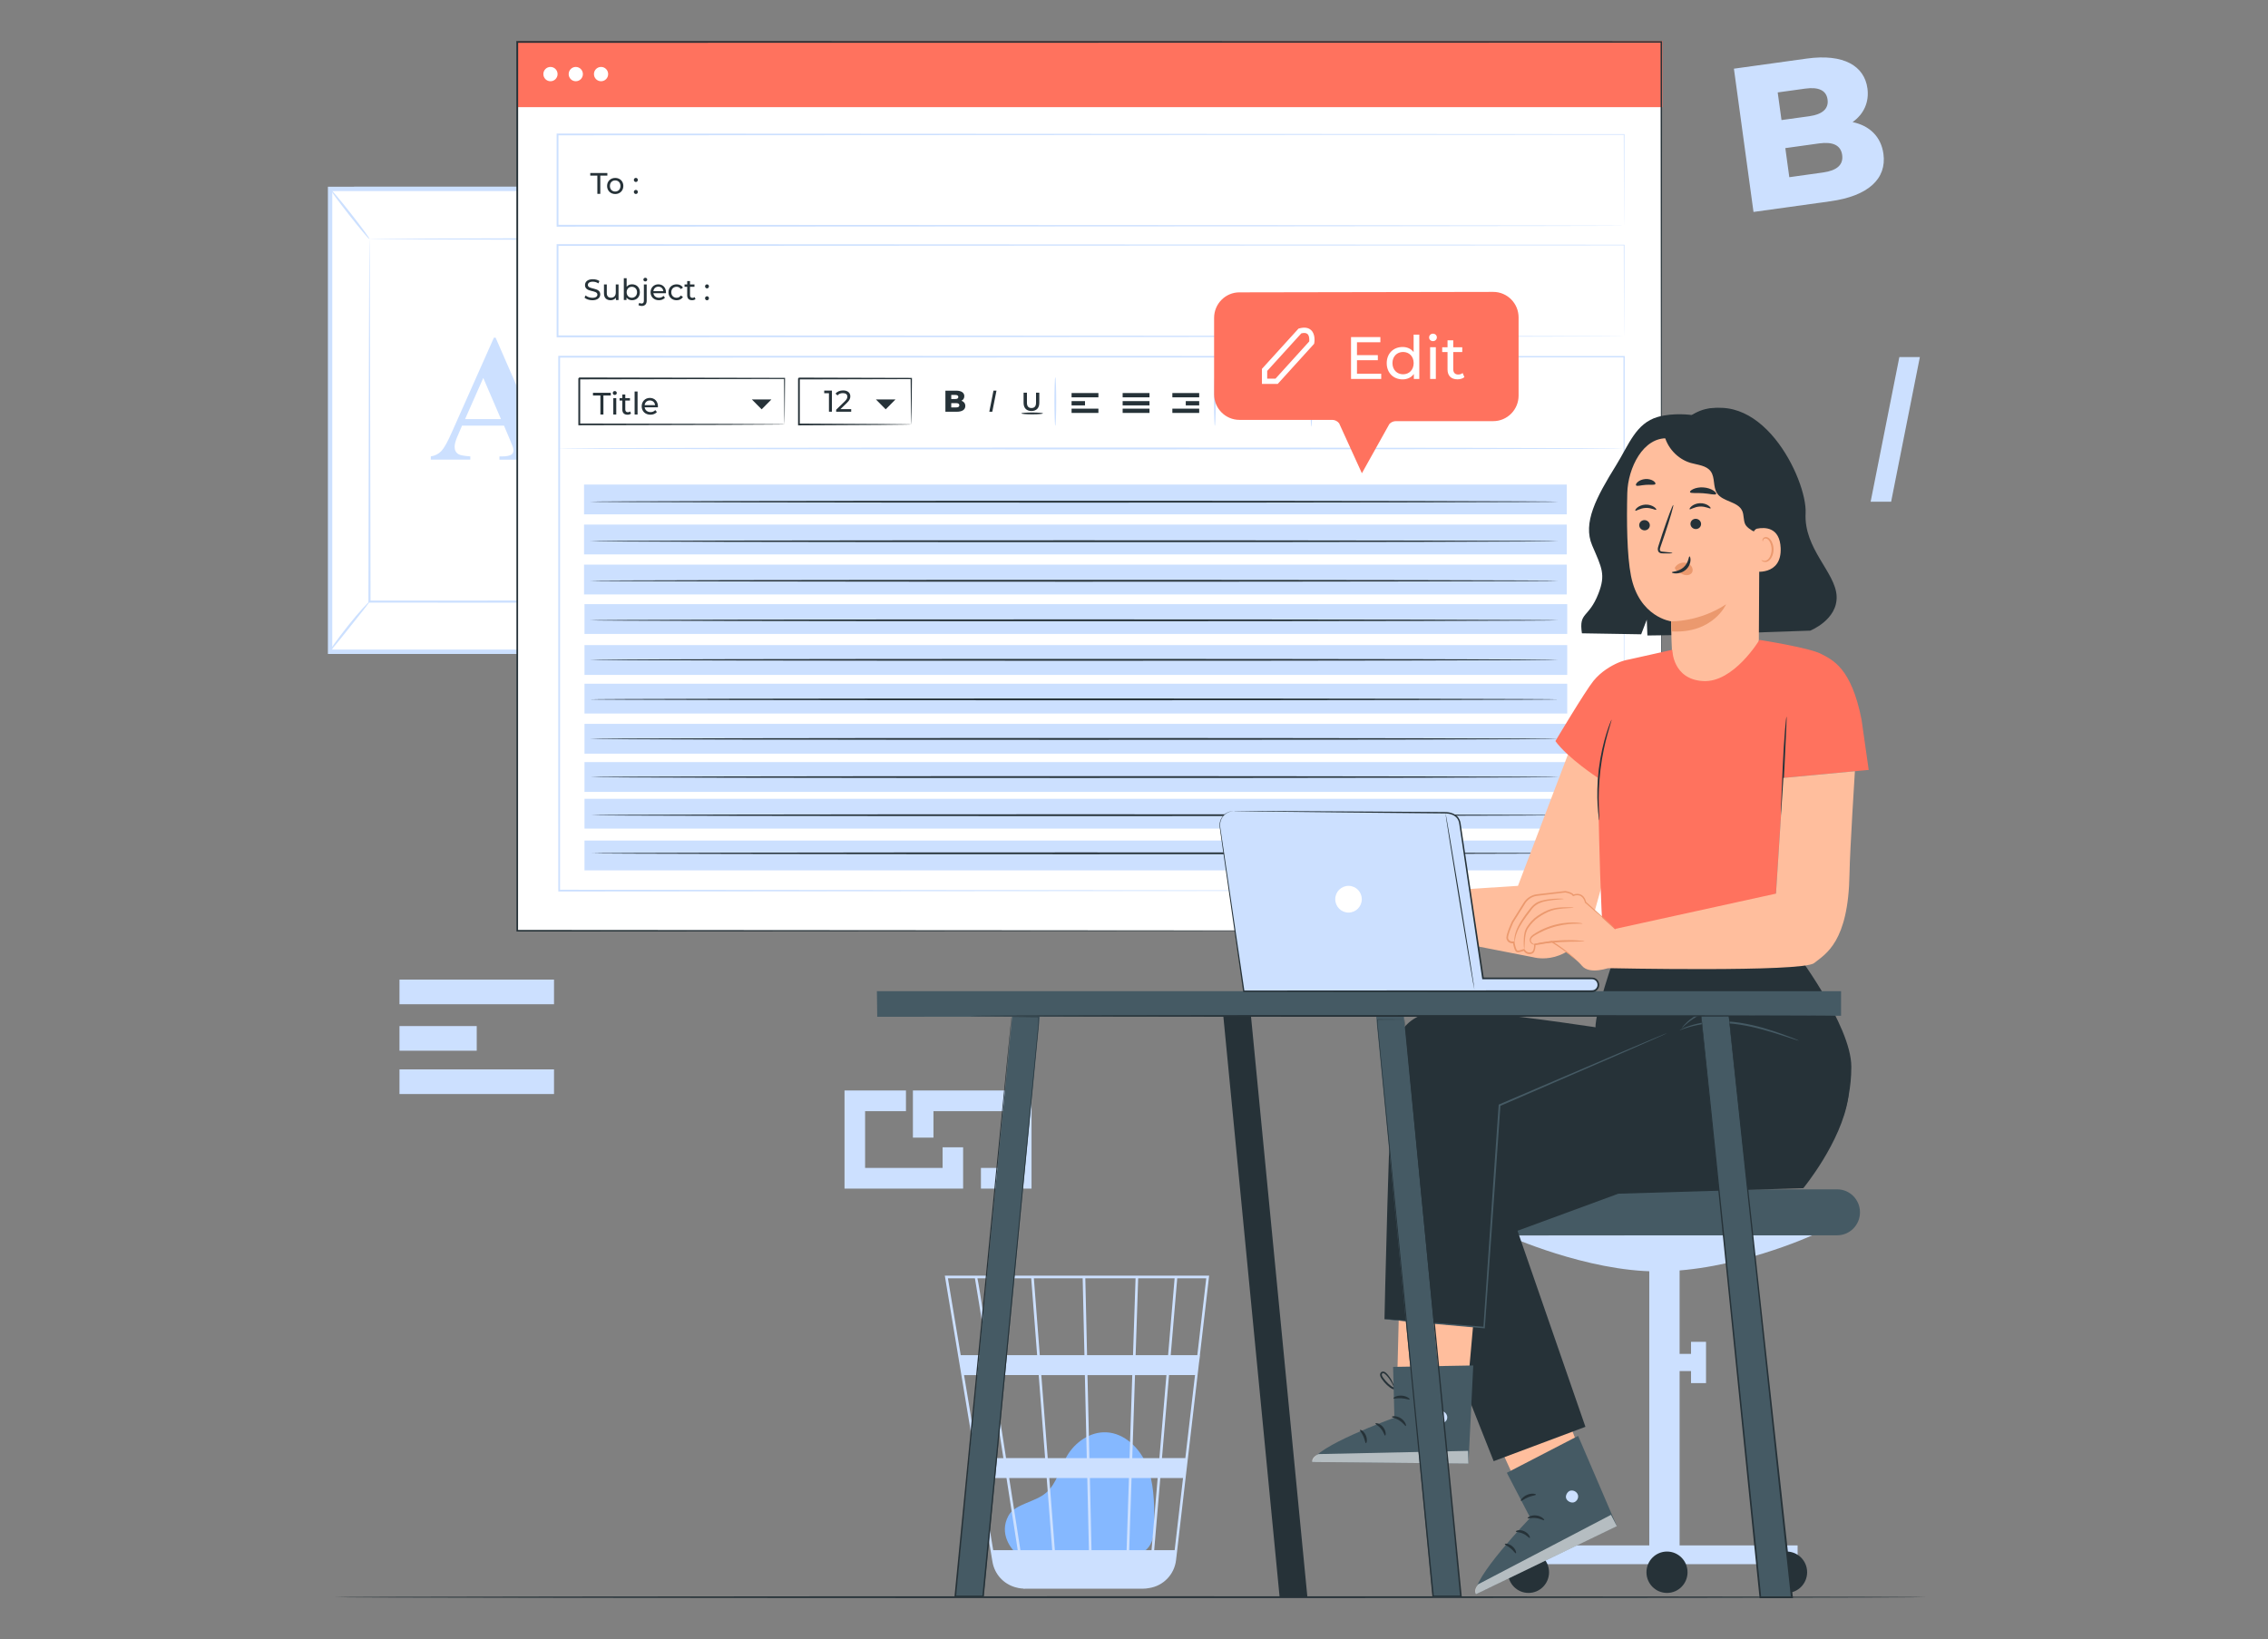 <svg width="166" height="120" viewBox="0 0 166 120" fill="none" xmlns="http://www.w3.org/2000/svg">
<rect x="0" y="0" width="166" height="120" fill="#808080" stroke="none"/>
<g clip-path="url(#clip0_3743_26708)">
<path d="M137.853 11.264C138.1 13.077 136.76 14.348 133.964 14.735L128.343 15.516L126.909 5.028L132.232 4.289C134.968 3.909 136.459 4.846 136.681 6.466C136.818 7.47 136.423 8.35 135.595 8.938C136.826 9.195 137.68 9.993 137.853 11.267V11.264ZM130.114 6.766L130.392 8.789L132.415 8.51C133.396 8.373 133.855 7.958 133.763 7.285C133.674 6.625 133.121 6.35 132.137 6.486L130.114 6.766ZM134.833 11.349C134.734 10.63 134.153 10.361 133.141 10.499L130.672 10.843L130.963 12.972L133.432 12.627C134.444 12.486 134.93 12.068 134.833 11.349Z" fill="#CCE0FF"/>
<path d="M40.55 71.712H29.239V73.517H40.55V71.712Z" fill="#CCE0FF"/>
<path d="M40.55 78.285H29.239V80.09H40.55V78.285Z" fill="#CCE0FF"/>
<path d="M34.893 75.114H29.239V76.919H34.893V75.114Z" fill="#CCE0FF"/>
<path d="M70.493 87.013H61.812V79.83H66.309V81.345H63.318V85.499H68.99V83.989H70.493V87.013Z" fill="#CCE0FF"/>
<path d="M75.5 87.013H71.797V85.499H73.996V81.345H68.322V83.281H66.818V79.83H75.5V87.013Z" fill="#CCE0FF"/>
<path d="M139.018 26.14H140.519L138.416 36.727H136.916L139.018 26.14Z" fill="#CCE0FF"/>
<path d="M25.916 13.668H49.331V47.875H26.076L25.916 13.668Z" fill="#CCE0FF"/>
<path d="M24.158 47.713H47.361L47.361 13.827H24.158L24.158 47.713Z" fill="white"/>
<path d="M47.522 13.668V47.875H24V13.668H47.522ZM47.203 47.554V13.988H24.319V47.551H47.203V47.554Z" fill="#CCE0FF"/>
<path d="M44.479 17.498H27.043V44.044H44.479V17.498Z" fill="white"/>
<path d="M27.042 17.498C27.042 17.498 27.045 17.544 27.047 17.629C27.047 17.719 27.047 17.845 27.052 18.006C27.052 18.343 27.058 18.831 27.063 19.465C27.068 20.741 27.075 22.594 27.083 24.936C27.093 29.616 27.106 36.242 27.121 44.044L27.045 43.967C32.373 43.967 38.274 43.962 44.479 43.96L44.395 44.044C44.4 34.032 44.408 24.8 44.413 17.498L44.479 17.565C39.171 17.549 34.822 17.539 31.792 17.529C30.278 17.521 29.093 17.516 28.283 17.511C27.883 17.508 27.575 17.506 27.361 17.503C27.152 17.503 27.04 17.496 27.04 17.496C27.04 17.496 27.142 17.491 27.346 17.488C27.557 17.488 27.86 17.483 28.255 17.48C29.063 17.475 30.24 17.47 31.749 17.462C34.789 17.454 39.154 17.442 44.477 17.426H44.543V17.493C44.548 24.792 44.553 34.024 44.561 44.039V44.124H44.477C38.272 44.124 32.368 44.119 27.042 44.116H26.966V44.039C26.981 36.217 26.994 29.575 27.004 24.879C27.012 22.546 27.019 20.697 27.024 19.426C27.029 18.8 27.032 18.317 27.035 17.983C27.035 17.824 27.037 17.703 27.04 17.614C27.04 17.532 27.045 17.493 27.045 17.493L27.042 17.498Z" fill="#CCE0FF"/>
<path d="M24.094 47.713C24.076 47.698 24.222 47.477 24.469 47.13C24.718 46.784 25.07 46.311 25.475 45.803C25.881 45.292 26.263 44.845 26.551 44.53C26.839 44.214 27.027 44.029 27.042 44.044C27.078 44.075 26.41 44.892 25.605 45.908C24.8 46.928 24.133 47.744 24.094 47.716V47.713Z" fill="#CCE0FF"/>
<path d="M24.161 13.829C24.196 13.801 24.872 14.599 25.667 15.611C26.462 16.625 27.078 17.47 27.043 17.498C27.007 17.526 26.332 16.728 25.537 15.714C24.742 14.7 24.125 13.855 24.161 13.827V13.829Z" fill="#CCE0FF"/>
<path d="M47.367 13.855C46.352 15.116 45.341 16.373 44.327 17.634Z" fill="white"/>
<path d="M44.327 17.634C44.291 17.606 44.943 16.736 45.782 15.693C46.62 14.651 47.331 13.827 47.367 13.858C47.402 13.886 46.75 14.756 45.911 15.799C45.073 16.841 44.362 17.665 44.327 17.634Z" fill="#CCE0FF"/>
<path d="M47.361 47.713C47.325 47.741 46.658 46.951 45.87 45.949C45.083 44.946 44.474 44.109 44.51 44.08C44.545 44.052 45.213 44.84 46 45.844C46.788 46.848 47.397 47.682 47.361 47.713Z" fill="#CCE0FF"/>
<path d="M36.886 31.159H33.818L33.453 32.011C33.334 32.296 33.275 32.53 33.275 32.715C33.275 32.961 33.374 33.141 33.571 33.256C33.685 33.326 33.971 33.377 34.422 33.41V33.649H31.532V33.41C31.843 33.364 32.1 33.233 32.302 33.02C32.503 32.807 32.75 32.368 33.046 31.7L36.152 24.717H36.274L39.406 31.896C39.704 32.576 39.951 33.005 40.142 33.179C40.288 33.313 40.492 33.39 40.757 33.413V33.652H36.555V33.413H36.728C37.064 33.413 37.301 33.367 37.439 33.272C37.533 33.202 37.579 33.105 37.579 32.974C37.579 32.897 37.566 32.817 37.541 32.735C37.533 32.697 37.469 32.535 37.35 32.25L36.888 31.159H36.886ZM36.667 30.681L35.372 27.667L34.04 30.681H36.667Z" fill="#CCE0FF"/>
<path d="M74.433 113.77C74.02 113.413 73.097 112.281 73.808 110.964C74.068 110.481 74.624 110.243 75.126 110.029C75.628 109.816 76.155 109.632 76.568 109.277C77.35 108.607 77.567 107.493 78.087 106.597C78.683 105.57 79.796 104.8 80.971 104.854C82.317 104.915 83.44 106.024 83.95 107.288C84.46 108.551 84.477 109.955 84.488 111.318C84.493 112.073 84.46 112.923 83.909 113.434C83.402 113.904 82.64 113.909 81.952 113.888C79.498 113.811 77.047 113.737 74.593 113.66" fill="#85B8FF"/>
<path d="M88.506 93.383H69.153L72.639 114.325C72.792 115.239 73.449 115.945 74.29 116.189C74.313 116.196 74.336 116.201 74.359 116.207C74.417 116.222 74.471 116.24 74.532 116.25C74.659 116.276 74.792 116.291 74.924 116.296C74.924 116.304 74.924 116.309 74.927 116.317L75.021 116.302H83.647C83.81 116.302 83.968 116.284 84.121 116.253C85.14 116.094 85.955 115.269 86.078 114.207L87.757 99.776L87.833 99.203H87.823L88.488 93.488L88.501 93.38L88.506 93.383ZM84.857 106.743H82.872L83.073 100.666H85.374L84.859 106.743H84.857ZM85.565 100.664H87.466L86.758 106.741H85.048L85.563 100.664H85.565ZM79.891 113.48L79.771 108.199H82.63L82.457 113.48H79.891ZM76.8 108.202H79.58L79.7 113.483H77.207L76.8 108.202ZM77.014 113.48H74.685C74.463 112.055 74.175 110.202 73.864 108.199H76.609L77.016 113.48H77.014ZM76.685 106.743L76.216 100.666H79.404L79.544 106.743H76.685ZM79.735 106.743L79.595 100.666H82.874L82.673 106.743H79.733H79.735ZM79.564 99.208L79.437 93.581H83.114L82.928 99.208H79.567H79.564ZM79.371 99.208H76.104L75.671 93.581H79.243L79.373 99.208H79.371ZM75.913 99.208H72.455C72.333 98.43 72.216 97.696 72.111 97.034C71.749 94.759 71.614 93.901 71.54 93.581H75.477L75.91 99.208H75.913ZM76.025 100.664L76.494 106.741H73.635C73.538 106.125 73.441 105.501 73.344 104.877C73.12 103.442 72.896 102.007 72.684 100.664H76.025ZM73.441 106.743H71.574L70.562 100.666H72.491C72.787 102.546 73.113 104.636 73.441 106.743ZM73.668 108.202C73.954 110.03 74.234 111.829 74.489 113.483H72.695L71.816 108.202H73.668ZM82.648 113.48L82.821 108.199H84.732L84.284 113.48H82.648ZM83.119 99.208L83.305 93.581H85.973L85.496 99.208H83.119ZM71.357 93.578C71.433 93.986 71.788 96.199 72.259 99.206H70.317L69.38 93.578H71.357ZM85.973 113.48H84.477L84.926 108.199H86.59L85.976 113.48H85.973ZM87.634 99.208H85.688L86.164 93.581H88.289L87.634 99.208Z" fill="#CCE0FF"/>
<path d="M141 116.923C141 116.959 114.912 116.99 82.74 116.99C50.567 116.99 24.474 116.959 24.474 116.923C24.474 116.887 50.557 116.856 82.74 116.856C114.923 116.856 141 116.887 141 116.923Z" fill="#263238"/>
<path d="M121.596 3.067H37.862V68.136H121.596V3.067Z" fill="white"/>
<path d="M114.708 44.226H42.78V46.408H114.708V44.226Z" fill="#CCE0FF"/>
<path d="M114.675 41.335H42.747V43.518H114.675V41.335Z" fill="#CCE0FF"/>
<path d="M114.675 38.403H42.747V40.586H114.675V38.403Z" fill="#CCE0FF"/>
<path d="M114.675 35.472H42.747V37.654H114.675V35.472Z" fill="#CCE0FF"/>
<path d="M114.708 47.225H42.78V49.407H114.708V47.225Z" fill="#CCE0FF"/>
<path d="M114.708 50.052H42.78V52.234H114.708V50.052Z" fill="#CCE0FF"/>
<path d="M114.708 52.991H42.78V55.173H114.708V52.991Z" fill="#CCE0FF"/>
<path d="M114.708 55.79H42.78V57.972H114.708V55.79Z" fill="#CCE0FF"/>
<path d="M114.708 58.477H42.78V60.66H114.708V58.477Z" fill="#CCE0FF"/>
<path d="M114.708 61.533H42.78V63.715H114.708V61.533Z" fill="#CCE0FF"/>
<path d="M121.68 3H37.862V7.842H121.68V3Z" fill="#FF725E"/>
<path d="M43.72 12.856H43.203V12.666H44.454V12.856H43.937V14.191H43.722V12.856H43.72Z" fill="#263238"/>
<path d="M44.434 13.613C44.434 13.269 44.686 13.025 45.03 13.025C45.374 13.025 45.624 13.269 45.624 13.613C45.624 13.957 45.374 14.204 45.03 14.204C44.686 14.204 44.434 13.957 44.434 13.613ZM45.412 13.613C45.412 13.367 45.249 13.208 45.027 13.208C44.806 13.208 44.64 13.367 44.64 13.613C44.64 13.86 44.806 14.021 45.027 14.021C45.249 14.021 45.412 13.86 45.412 13.613Z" fill="#263238"/>
<path d="M46.393 13.172C46.393 13.085 46.459 13.023 46.541 13.023C46.622 13.023 46.684 13.085 46.684 13.172C46.684 13.259 46.62 13.323 46.541 13.323C46.462 13.323 46.393 13.259 46.393 13.172ZM46.393 14.053C46.393 13.965 46.459 13.903 46.541 13.903C46.622 13.903 46.684 13.965 46.684 14.053C46.684 14.14 46.62 14.201 46.541 14.201C46.462 14.201 46.393 14.137 46.393 14.053Z" fill="#263238"/>
<path d="M42.782 21.793L42.861 21.626C42.973 21.726 43.162 21.801 43.356 21.801C43.613 21.801 43.725 21.701 43.725 21.567C43.725 21.2 42.818 21.431 42.818 20.871C42.818 20.638 42.996 20.44 43.391 20.44C43.567 20.44 43.748 20.486 43.873 20.573L43.801 20.745C43.672 20.661 43.524 20.622 43.391 20.622C43.136 20.622 43.027 20.73 43.027 20.861C43.027 21.228 43.934 21 43.934 21.552C43.934 21.783 43.751 21.98 43.356 21.98C43.126 21.98 42.902 21.903 42.782 21.79V21.793Z" fill="#263238"/>
<path d="M45.272 20.822V21.965H45.078V21.793C44.994 21.911 44.854 21.978 44.693 21.978C44.4 21.978 44.206 21.816 44.206 21.48V20.822H44.413V21.456C44.413 21.68 44.525 21.793 44.719 21.793C44.933 21.793 45.07 21.659 45.07 21.413V20.822H45.277H45.272Z" fill="#263238"/>
<path d="M46.834 21.395C46.834 21.744 46.592 21.977 46.261 21.977C46.095 21.977 45.947 21.913 45.855 21.782V21.962H45.659V20.365H45.866V20.994C45.96 20.871 46.1 20.812 46.261 20.812C46.592 20.812 46.834 21.046 46.834 21.392V21.395ZM46.627 21.395C46.627 21.151 46.462 20.994 46.245 20.994C46.029 20.994 45.866 21.151 45.866 21.395C45.866 21.639 46.031 21.798 46.245 21.798C46.459 21.798 46.627 21.639 46.627 21.395Z" fill="#263238"/>
<path d="M46.727 22.327L46.793 22.168C46.834 22.201 46.892 22.221 46.958 22.221C47.068 22.221 47.127 22.152 47.127 22.021V20.825H47.333V22.019C47.333 22.252 47.206 22.399 46.971 22.399C46.877 22.399 46.783 22.378 46.727 22.329V22.327ZM47.091 20.471C47.091 20.396 47.15 20.334 47.231 20.334C47.313 20.334 47.371 20.393 47.371 20.465C47.371 20.542 47.313 20.604 47.231 20.604C47.15 20.604 47.091 20.545 47.091 20.471Z" fill="#263238"/>
<path d="M48.742 21.464H47.823C47.848 21.664 48.009 21.798 48.233 21.798C48.365 21.798 48.477 21.752 48.559 21.659L48.671 21.793C48.569 21.913 48.411 21.977 48.225 21.977C47.861 21.977 47.616 21.734 47.616 21.395C47.616 21.056 47.858 20.814 48.184 20.814C48.511 20.814 48.745 21.051 48.745 21.402C48.745 21.42 48.745 21.446 48.74 21.464H48.742ZM47.825 21.315H48.551C48.531 21.122 48.386 20.986 48.187 20.986C47.988 20.986 47.846 21.12 47.823 21.315H47.825Z" fill="#263238"/>
<path d="M48.926 21.395C48.926 21.053 49.175 20.814 49.525 20.814C49.728 20.814 49.897 20.899 49.986 21.058L49.83 21.159C49.757 21.046 49.647 20.994 49.522 20.994C49.3 20.994 49.132 21.151 49.132 21.395C49.132 21.639 49.298 21.798 49.522 21.798C49.647 21.798 49.757 21.746 49.83 21.633L49.986 21.734C49.897 21.893 49.728 21.98 49.525 21.98C49.175 21.98 48.926 21.736 48.926 21.397V21.395Z" fill="#263238"/>
<path d="M50.903 21.898C50.842 21.952 50.748 21.977 50.656 21.977C50.427 21.977 50.297 21.852 50.297 21.621V20.994H50.103V20.825H50.297V20.576H50.503V20.825H50.829V20.994H50.503V21.613C50.503 21.736 50.567 21.805 50.681 21.805C50.74 21.805 50.799 21.785 50.842 21.752L50.906 21.9L50.903 21.898Z" fill="#263238"/>
<path d="M51.604 20.963C51.604 20.876 51.67 20.817 51.749 20.817C51.828 20.817 51.889 20.878 51.889 20.963C51.889 21.048 51.826 21.112 51.749 21.112C51.673 21.112 51.604 21.05 51.604 20.963ZM51.604 21.834C51.604 21.746 51.67 21.687 51.749 21.687C51.828 21.687 51.889 21.749 51.889 21.834C51.889 21.918 51.826 21.983 51.749 21.983C51.673 21.983 51.604 21.921 51.604 21.834Z" fill="#263238"/>
<path d="M40.81 5.424C40.81 5.714 40.578 5.947 40.29 5.947C40.002 5.947 39.77 5.714 39.77 5.424C39.77 5.134 40.002 4.9 40.29 4.9C40.578 4.9 40.81 5.134 40.81 5.424Z" fill="white"/>
<path d="M42.663 5.424C42.663 5.714 42.431 5.947 42.143 5.947C41.855 5.947 41.623 5.714 41.623 5.424C41.623 5.134 41.855 4.9 42.143 4.9C42.431 4.9 42.663 5.134 42.663 5.424Z" fill="white"/>
<path d="M44.512 5.424C44.512 5.714 44.28 5.947 43.992 5.947C43.705 5.947 43.473 5.714 43.473 5.424C43.473 5.134 43.705 4.9 43.992 4.9C44.28 4.9 44.512 5.134 44.512 5.424Z" fill="white"/>
<path d="M57.424 31.072C57.424 31.072 57.424 31.048 57.421 31.01C57.421 30.966 57.421 30.907 57.416 30.838C57.416 30.681 57.411 30.46 57.406 30.175C57.401 29.595 57.393 28.761 57.385 27.706L57.424 27.744C54.108 27.749 48.617 27.762 42.4 27.772C42.532 27.639 42.435 27.736 42.466 27.706V28.134C42.466 28.278 42.466 28.419 42.466 28.563C42.466 28.848 42.466 29.131 42.466 29.413C42.466 29.975 42.466 30.527 42.466 31.069L42.4 31.002C46.663 31.015 50.409 31.025 53.097 31.03C54.437 31.038 55.515 31.046 56.264 31.048C56.631 31.051 56.919 31.056 57.12 31.056C57.215 31.056 57.289 31.059 57.345 31.061C57.396 31.061 57.421 31.064 57.424 31.066C57.424 31.066 57.401 31.069 57.352 31.072C57.299 31.072 57.227 31.072 57.136 31.077C56.937 31.077 56.654 31.082 56.292 31.084C55.546 31.089 54.475 31.095 53.14 31.102C50.442 31.11 46.678 31.12 42.397 31.131H42.331V31.064C42.331 30.522 42.331 29.968 42.331 29.408C42.331 29.128 42.331 28.843 42.331 28.558C42.331 28.417 42.331 28.273 42.331 28.129V27.806V27.752V27.706V27.701C42.362 27.67 42.265 27.767 42.397 27.634C48.615 27.647 54.108 27.657 57.421 27.662H57.459V27.701C57.449 28.763 57.444 29.605 57.439 30.191C57.434 30.471 57.431 30.689 57.429 30.846C57.429 30.915 57.426 30.969 57.424 31.012C57.424 31.048 57.424 31.066 57.421 31.066L57.424 31.072Z" fill="#263238"/>
<path d="M66.699 31.072C66.699 31.072 66.696 31.048 66.694 31.007C66.694 30.959 66.691 30.899 66.689 30.83C66.686 30.666 66.681 30.44 66.676 30.157C66.671 29.567 66.661 28.735 66.65 27.708L66.696 27.755C64.594 27.76 61.687 27.767 58.474 27.775C58.415 27.834 58.553 27.693 58.54 27.708V27.929V28.147C58.54 28.294 58.54 28.437 58.54 28.584C58.54 28.871 58.54 29.159 58.54 29.439C58.54 30.001 58.54 30.548 58.54 31.072L58.476 31.007C60.846 31.02 62.889 31.03 64.355 31.038C65.078 31.046 65.659 31.051 66.072 31.056C66.266 31.059 66.418 31.061 66.536 31.064C66.643 31.066 66.699 31.069 66.701 31.072C66.704 31.074 66.653 31.077 66.551 31.079C66.439 31.079 66.289 31.084 66.1 31.087C65.692 31.092 65.116 31.097 64.398 31.105C62.922 31.113 60.861 31.123 58.476 31.136H58.412V31.072C58.412 30.548 58.412 30.001 58.412 29.439C58.412 29.156 58.412 28.871 58.412 28.584C58.412 28.44 58.412 28.294 58.412 28.147V27.929V27.819V27.716V27.711C58.397 27.724 58.537 27.582 58.479 27.644C61.692 27.652 64.599 27.66 66.701 27.665H66.747V27.711C66.737 28.748 66.727 29.593 66.722 30.188C66.717 30.468 66.714 30.689 66.709 30.851C66.707 31 66.701 31.077 66.699 31.074V31.072Z" fill="#263238"/>
<path d="M43.942 28.953H43.401V28.755H44.706V28.953H44.166V30.345H43.944V28.953H43.942Z" fill="#263238"/>
<path d="M44.851 28.771C44.851 28.691 44.915 28.627 44.996 28.627C45.078 28.627 45.144 28.689 45.144 28.766C45.144 28.848 45.083 28.912 44.996 28.912C44.91 28.912 44.851 28.85 44.851 28.771ZM44.889 29.143H45.106V30.345H44.889V29.143Z" fill="#263238"/>
<path d="M46.189 30.275C46.123 30.332 46.023 30.36 45.929 30.36C45.687 30.36 45.549 30.227 45.549 29.983V29.323H45.348V29.143H45.549V28.881H45.766V29.143H46.108V29.323H45.766V29.975C45.766 30.103 45.835 30.178 45.952 30.178C46.016 30.178 46.077 30.157 46.12 30.121L46.187 30.278L46.189 30.275Z" fill="#263238"/>
<path d="M46.449 28.661H46.665V30.345H46.449V28.661Z" fill="#263238"/>
<path d="M48.151 29.816H47.183C47.211 30.026 47.379 30.168 47.616 30.168C47.756 30.168 47.873 30.119 47.96 30.021L48.08 30.162C47.973 30.288 47.807 30.358 47.608 30.358C47.224 30.358 46.966 30.101 46.966 29.744C46.966 29.387 47.221 29.13 47.565 29.13C47.909 29.13 48.156 29.379 48.156 29.749C48.156 29.767 48.156 29.795 48.151 29.816ZM47.183 29.659H47.947C47.924 29.456 47.774 29.315 47.565 29.315C47.356 29.315 47.206 29.456 47.183 29.659Z" fill="#263238"/>
<path d="M55.031 29.243H56.461L55.747 29.965L55.031 29.243Z" fill="#263238"/>
<path d="M64.11 29.243H65.542L64.826 29.965L64.11 29.243Z" fill="#263238"/>
<path d="M118.872 65.199C118.872 64.806 118.854 50.206 118.823 26.114L118.872 26.162C98.446 26.168 71.018 26.173 40.932 26.18H40.927L40.993 26.114C40.993 39.89 40.991 53.114 40.991 65.199L40.927 65.135C86.416 65.171 118.296 65.196 118.872 65.199C118.296 65.199 86.414 65.224 40.927 65.263H40.863V65.199C40.863 53.114 40.863 39.89 40.861 26.114V26.047H40.932C71.018 26.055 98.449 26.06 118.872 26.065H118.92V26.114C118.89 50.206 118.872 64.806 118.872 65.199Z" fill="#CCE0FF"/>
<path d="M118.872 24.619C118.872 24.619 118.869 24.468 118.867 24.175C118.867 23.883 118.864 23.451 118.862 22.884C118.859 21.752 118.854 20.083 118.847 17.934L118.872 17.96C106.029 17.968 75.913 17.983 40.813 18.001H40.807L40.874 17.934C40.874 20.224 40.874 22.491 40.874 24.619L40.807 24.553C62.67 24.563 82.176 24.573 96.219 24.581C103.244 24.589 108.904 24.596 112.81 24.602C114.762 24.607 116.275 24.609 117.302 24.612C117.815 24.612 118.207 24.614 118.469 24.617C118.732 24.617 118.869 24.622 118.869 24.622C118.869 24.622 118.74 24.625 118.477 24.627C118.215 24.627 117.827 24.627 117.318 24.632C116.293 24.632 114.785 24.637 112.841 24.643C108.939 24.648 103.285 24.653 96.267 24.663C82.212 24.671 62.688 24.681 40.807 24.691H40.741V24.625C40.741 22.499 40.741 20.229 40.741 17.939V17.873H40.813C75.913 17.89 106.029 17.906 118.872 17.914H118.898V17.939C118.89 20.096 118.887 21.767 118.882 22.904C118.88 23.469 118.877 23.898 118.877 24.191C118.877 24.478 118.872 24.625 118.872 24.625V24.619Z" fill="#CCE0FF"/>
<path d="M118.872 16.525C118.872 16.525 118.869 16.373 118.867 16.081C118.867 15.788 118.864 15.357 118.862 14.789C118.859 13.657 118.854 11.988 118.847 9.839L118.872 9.865C106.029 9.873 75.913 9.888 40.813 9.906H40.807L40.874 9.839C40.874 12.13 40.874 14.396 40.874 16.522L40.807 16.456C62.67 16.466 82.176 16.476 96.219 16.484C103.244 16.491 108.904 16.499 112.81 16.504C114.762 16.509 116.275 16.512 117.302 16.515C117.815 16.515 118.207 16.517 118.469 16.52C118.732 16.52 118.869 16.525 118.869 16.525C118.869 16.525 118.74 16.527 118.477 16.53C118.215 16.53 117.827 16.532 117.318 16.535C116.293 16.535 114.785 16.54 112.841 16.545C108.939 16.55 103.285 16.556 96.267 16.566C82.212 16.574 62.688 16.584 40.807 16.594H40.741V16.527C40.741 14.402 40.741 12.132 40.741 9.845V9.778H40.813C75.913 9.796 106.029 9.811 118.872 9.819H118.898V9.845C118.89 12.001 118.887 13.672 118.882 14.81C118.88 15.375 118.877 15.803 118.877 16.096C118.877 16.384 118.872 16.53 118.872 16.53V16.525Z" fill="#CCE0FF"/>
<path d="M98.581 28.006C98.314 28.006 98.097 28.203 98.089 28.45V30.191H98.092C98.125 30.517 98.418 30.773 98.777 30.773C99.137 30.773 99.432 30.517 99.463 30.191H99.465V28.789H99.33V30.132C99.33 30.417 99.081 30.648 98.775 30.648C98.469 30.648 98.219 30.417 98.219 30.132V28.465C98.219 28.281 98.38 28.132 98.579 28.132C98.777 28.132 98.938 28.281 98.938 28.465V29.877C98.915 29.962 98.833 30.026 98.739 30.026C98.645 30.026 98.561 29.962 98.54 29.875V28.786H98.405V29.826V29.877H98.41C98.436 30.029 98.573 30.145 98.739 30.145C98.905 30.145 99.042 30.029 99.068 29.877H99.07V29.849C99.07 29.849 99.07 29.834 99.07 29.826V28.45C99.063 28.203 98.844 28.006 98.579 28.006H98.581Z" fill="#263238"/>
<path d="M80.395 28.773H78.431V29.087H80.395V28.773Z" fill="#263238"/>
<path d="M80.395 29.916H78.431V30.229H80.395V29.916Z" fill="#263238"/>
<path d="M79.414 29.364H78.431V29.677H79.414V29.364Z" fill="#263238"/>
<path d="M87.772 28.773H85.808V29.087H87.772V28.773Z" fill="#263238"/>
<path d="M87.772 29.916H85.808V30.229H87.772V29.916Z" fill="#263238"/>
<path d="M87.772 29.364H86.789V29.677H87.772V29.364Z" fill="#263238"/>
<path d="M84.134 28.773H82.169V29.087H84.134V28.773Z" fill="#263238"/>
<path d="M84.134 29.916H82.169V30.229H84.134V29.916Z" fill="#263238"/>
<path d="M84.134 29.364H82.169V29.677H84.134V29.364Z" fill="#263238"/>
<path d="M92.693 30.124H91.085V28.796H91.918V29.076H91.363V29.844H92.412V29.564H92.693V30.124Z" fill="#263238"/>
<path d="M93.618 30.124H92.935V29.844H93.34V29.076H92.29V29.433H92.013V28.796H93.618V30.124Z" fill="#263238"/>
<path d="M94.27 29.354H95.126L94.698 29.757L94.27 29.354Z" fill="#263238"/>
<path d="M74.919 29.492V28.745H75.164V29.482C75.164 29.754 75.286 29.87 75.498 29.87C75.709 29.87 75.829 29.752 75.829 29.482V28.745H76.069V29.492C76.069 29.877 75.852 30.088 75.495 30.088C75.139 30.088 74.919 29.877 74.919 29.492Z" fill="#263238"/>
<path d="M72.715 28.596H72.935L72.629 30.139H72.41L72.715 28.596Z" fill="#263238"/>
<path d="M70.654 29.718C70.654 29.985 70.435 30.142 70.024 30.142H69.196V28.599H69.981C70.384 28.599 70.58 28.763 70.58 29.002C70.58 29.151 70.506 29.269 70.374 29.338C70.547 29.4 70.654 29.533 70.654 29.721V29.718ZM69.624 28.912V29.21H69.922C70.068 29.21 70.142 29.158 70.142 29.061C70.142 28.963 70.068 28.912 69.922 28.912H69.624ZM70.216 29.669C70.216 29.564 70.136 29.513 69.989 29.513H69.624V29.826H69.989C70.136 29.826 70.216 29.774 70.216 29.669Z" fill="#263238"/>
<path d="M77.241 31.164C77.205 31.164 77.174 30.37 77.174 29.39C77.174 28.409 77.205 27.616 77.241 27.616C77.276 27.616 77.307 28.409 77.307 29.39C77.307 30.37 77.276 31.164 77.241 31.164Z" fill="#CCE0FF"/>
<path d="M88.919 31.164C88.883 31.164 88.853 30.37 88.853 29.39C88.853 28.409 88.883 27.616 88.919 27.616C88.954 27.616 88.985 28.409 88.985 29.39C88.985 30.37 88.954 31.164 88.919 31.164Z" fill="#CCE0FF"/>
<path d="M95.982 31.236C95.947 31.236 95.916 30.442 95.916 29.462C95.916 28.481 95.947 27.688 95.982 27.688C96.018 27.688 96.049 28.481 96.049 29.462C96.049 30.442 96.018 31.236 95.982 31.236Z" fill="#CCE0FF"/>
<path d="M101.341 31.128C101.305 31.128 101.275 30.334 101.275 29.354C101.275 28.373 101.305 27.58 101.341 27.58C101.377 27.58 101.407 28.373 101.407 29.354C101.407 30.334 101.377 31.128 101.341 31.128Z" fill="#CCE0FF"/>
<path d="M76.336 30.265C76.336 30.301 75.982 30.332 75.546 30.332C75.111 30.332 74.756 30.301 74.756 30.265C74.756 30.229 75.111 30.198 75.546 30.198C75.982 30.198 76.336 30.229 76.336 30.265Z" fill="#263238"/>
<path d="M60.889 28.596V30.139H60.673V28.786H60.326V28.594H60.889V28.596Z" fill="#263238"/>
<path d="M62.301 29.949V30.142H61.2V29.993L61.825 29.387C61.988 29.228 62.018 29.131 62.018 29.035C62.018 28.876 61.906 28.779 61.692 28.779C61.529 28.779 61.394 28.833 61.3 28.946L61.152 28.815C61.269 28.666 61.473 28.581 61.712 28.581C62.031 28.581 62.237 28.745 62.237 29.01C62.237 29.159 62.194 29.295 61.985 29.495L61.516 29.949H62.301Z" fill="#263238"/>
<path d="M118.872 32.832C118.872 32.868 101.392 32.899 79.837 32.899C58.283 32.899 40.797 32.868 40.797 32.832C40.797 32.796 58.273 32.766 79.837 32.766C101.402 32.766 118.872 32.796 118.872 32.832Z" fill="#CCE0FF"/>
<path d="M114.058 36.727C114.058 36.763 98.186 36.794 78.609 36.794C59.032 36.794 43.157 36.763 43.157 36.727C43.157 36.691 59.026 36.66 78.609 36.66C98.191 36.66 114.058 36.691 114.058 36.727Z" fill="#263238"/>
<path d="M114.058 39.62C114.058 39.656 98.186 39.687 78.609 39.687C59.032 39.687 43.157 39.656 43.157 39.62C43.157 39.584 59.026 39.554 78.609 39.554C98.191 39.554 114.058 39.584 114.058 39.62Z" fill="#263238"/>
<path d="M114.058 42.517C114.058 42.552 98.186 42.583 78.609 42.583C59.032 42.583 43.157 42.552 43.157 42.517C43.157 42.48 59.026 42.45 78.609 42.45C98.191 42.45 114.058 42.48 114.058 42.517Z" fill="#263238"/>
<path d="M114.058 45.41C114.058 45.446 98.186 45.477 78.609 45.477C59.032 45.477 43.157 45.446 43.157 45.41C43.157 45.374 59.026 45.343 78.609 45.343C98.191 45.343 114.058 45.374 114.058 45.41Z" fill="#263238"/>
<path d="M114.058 48.303C114.058 48.339 98.186 48.37 78.609 48.37C59.032 48.37 43.157 48.339 43.157 48.303C43.157 48.267 59.026 48.236 78.609 48.236C98.191 48.236 114.058 48.267 114.058 48.303Z" fill="#263238"/>
<path d="M114.058 51.199C114.058 51.235 98.186 51.266 78.609 51.266C59.032 51.266 43.157 51.235 43.157 51.199C43.157 51.163 59.026 51.132 78.609 51.132C98.191 51.132 114.058 51.163 114.058 51.199Z" fill="#263238"/>
<path d="M114.058 54.093C114.058 54.129 98.186 54.159 78.609 54.159C59.032 54.159 43.157 54.129 43.157 54.093C43.157 54.057 59.026 54.026 78.609 54.026C98.191 54.026 114.058 54.057 114.058 54.093Z" fill="#263238"/>
<path d="M114.109 56.886C114.109 56.922 98.237 56.952 78.66 56.952C59.082 56.952 43.208 56.922 43.208 56.886C43.208 56.85 59.077 56.819 78.66 56.819C98.242 56.819 114.109 56.85 114.109 56.886Z" fill="#263238"/>
<path d="M114.161 59.677C114.161 59.713 98.288 59.743 78.711 59.743C59.134 59.743 43.259 59.713 43.259 59.677C43.259 59.641 59.129 59.61 78.711 59.61C98.293 59.61 114.161 59.641 114.161 59.677Z" fill="#263238"/>
<path d="M43.312 62.467C43.312 62.431 59.184 62.4 78.762 62.4C98.339 62.4 114.214 62.431 114.214 62.467C114.214 62.503 98.344 62.534 78.762 62.534C59.179 62.534 43.312 62.503 43.312 62.467Z" fill="#263238"/>
<path d="M121.596 68.136C121.596 67.679 121.576 42.37 121.542 3.067L121.596 3.121C97.817 3.123 68.959 3.128 37.867 3.134H37.859L37.925 3.067C37.925 26.506 37.92 48.683 37.918 68.136L37.859 68.077C87.543 68.113 121.068 68.136 121.593 68.136C121.068 68.136 87.543 68.162 37.859 68.195H37.801V68.136C37.801 48.683 37.795 26.506 37.793 3.067V3H37.859H37.867C68.957 3.005 97.814 3.008 121.596 3.013H121.652V3.067C121.619 42.37 121.598 67.679 121.596 68.136Z" fill="#263238"/>
<path d="M88.863 23.271V28.868C88.863 29.9 89.694 30.737 90.718 30.737H97.506C97.705 30.737 97.891 30.83 98.013 30.986L99.68 34.645L101.688 31.045C101.81 30.907 101.986 30.83 102.169 30.83H109.294C110.318 30.83 111.149 29.993 111.149 28.961V23.238C111.149 22.203 110.316 21.367 109.291 21.369L90.715 21.402C89.694 21.402 88.863 22.239 88.863 23.271Z" fill="#FF725E"/>
<path d="M93.526 28.106H92.364V27.002L95.039 24.057L95.093 24.042C95.467 23.939 95.758 23.98 95.959 24.165C96.298 24.476 96.206 25.051 96.194 25.115L96.183 25.169L93.523 28.101L93.526 28.106ZM92.749 27.718H93.358L95.824 24.997C95.839 24.853 95.837 24.578 95.699 24.453C95.61 24.37 95.457 24.352 95.246 24.404L92.749 27.153V27.721V27.718Z" fill="white"/>
<path d="M101.094 27.361V27.741H98.885V24.676H101.033V25.056H99.32V25.998H100.847V26.37H99.32V27.359H101.094V27.361Z" fill="white"/>
<path d="M103.882 24.494V27.744H103.482V27.377C103.296 27.639 103 27.772 102.661 27.772C101.988 27.772 101.497 27.295 101.497 26.586C101.497 25.877 101.988 25.402 102.661 25.402C102.987 25.402 103.275 25.526 103.466 25.775V24.496H103.884L103.882 24.494ZM103.469 26.581C103.469 26.085 103.135 25.767 102.694 25.767C102.253 25.767 101.917 26.088 101.917 26.581C101.917 27.074 102.251 27.4 102.694 27.4C103.138 27.4 103.469 27.076 103.469 26.581Z" fill="white"/>
<path d="M104.6 24.704C104.6 24.55 104.722 24.427 104.883 24.427C105.043 24.427 105.166 24.545 105.166 24.694C105.166 24.85 105.049 24.974 104.883 24.974C104.717 24.974 104.6 24.855 104.6 24.701V24.704ZM104.674 25.42H105.092V27.741H104.674V25.42Z" fill="white"/>
<path d="M107.184 27.608C107.059 27.718 106.868 27.769 106.679 27.769C106.213 27.769 105.948 27.51 105.948 27.043V25.77H105.558V25.423H105.948V24.915H106.366V25.423H107.026V25.77H106.366V27.027C106.366 27.276 106.496 27.418 106.728 27.418C106.85 27.418 106.967 27.379 107.054 27.307L107.184 27.61V27.608Z" fill="white"/>
<path d="M132.647 90.431C132.647 90.431 126.896 93.075 121.301 93.075C116.118 93.075 110.323 90.446 110.323 90.446L132.65 90.428L132.647 90.431Z" fill="#CCE0FF"/>
<path d="M120.715 114.102H122.934V90.682H120.715V114.102Z" fill="#CCE0FF"/>
<path d="M111.873 114.507H131.57V113.133H111.873V114.507Z" fill="#CCE0FF"/>
<path d="M129.261 115.098C129.261 115.935 129.934 116.612 130.765 116.612C131.595 116.612 132.268 115.935 132.268 115.098C132.268 114.261 131.595 113.583 130.765 113.583C129.934 113.583 129.261 114.261 129.261 115.098Z" fill="#263238"/>
<path d="M120.508 115.098C120.508 115.935 121.181 116.612 122.012 116.612C122.842 116.612 123.515 115.935 123.515 115.098C123.515 114.261 122.842 113.583 122.012 113.583C121.181 113.583 120.508 114.261 120.508 115.098Z" fill="#263238"/>
<path d="M110.372 115.098C110.372 115.935 111.045 116.612 111.875 116.612C112.706 116.612 113.379 115.935 113.379 115.098C113.379 114.261 112.706 113.583 111.875 113.583C111.045 113.583 110.372 114.261 110.372 115.098Z" fill="#263238"/>
<path d="M121.298 100.371H124.318V99.113H121.298V100.371Z" fill="#CCE0FF"/>
<path d="M123.77 101.252H124.868V98.23H123.77V101.252Z" fill="#CCE0FF"/>
<path d="M109.33 90.431H134.467C135.389 90.431 136.136 89.678 136.136 88.749C136.136 87.82 135.389 87.067 134.467 87.067H109.33C108.407 87.067 107.661 87.82 107.661 88.749C107.661 89.678 108.407 90.431 109.33 90.431Z" fill="#455A64"/>
<path d="M132.487 46.17C132.487 46.17 134.51 45.374 134.426 43.636C134.344 41.898 132.018 40.178 132.156 37.569C132.285 35.123 128.805 27.849 123.833 30.383C123.833 30.383 122.501 30.186 121.336 30.522C119.733 30.984 119.234 32.53 118.286 34.062C116.823 36.424 115.83 38.283 116.535 39.929C117.241 41.574 117.537 42.057 116.989 43.461C116.273 45.294 115.544 44.763 115.784 46.362L120.121 46.434L120.531 45.366L120.577 46.522L123.125 46.486L132.487 46.167V46.17Z" fill="#263238"/>
<path d="M120.121 32.953C120.174 33.628 119.734 34.232 119.293 34.74C118.849 35.248 118.358 35.777 118.263 36.447C118.098 37.633 119.257 38.73 119.025 39.906C118.9 40.535 118.393 41.043 118.304 41.679C118.22 42.296 118.549 42.894 118.956 43.361C119.364 43.828 119.861 44.216 120.22 44.719C120.22 44.719 120.972 45.949 123.268 45.148" fill="#263238"/>
<path d="M122.091 32.093L127.806 33.313C128.359 33.349 128.792 33.808 128.802 34.365L128.734 46.83C128.728 47.682 128.446 48.506 127.928 49.181L127.383 49.89C126.14 51.505 123.622 51.343 122.672 49.536C122.605 49.41 122.559 49.299 122.539 49.209C122.519 49.096 122.491 49.025 122.486 48.927L122.376 47.713C122.32 46.604 122.312 45.474 122.312 45.484C122.312 45.484 119.973 45.187 119.374 42.149C119.076 40.64 119.056 38.144 119.104 36.103C119.147 34.265 120.266 31.97 122.088 32.09L122.091 32.093Z" fill="#FFBE9D"/>
<path d="M119.978 38.445C119.978 38.653 120.154 38.822 120.368 38.825C120.582 38.828 120.755 38.663 120.755 38.455C120.755 38.247 120.579 38.078 120.365 38.075C120.151 38.073 119.978 38.237 119.978 38.445Z" fill="#263238"/>
<path d="M119.695 37.382C119.746 37.431 120.032 37.2 120.449 37.184C120.867 37.164 121.183 37.369 121.227 37.315C121.247 37.292 121.196 37.202 121.058 37.107C120.923 37.015 120.694 36.927 120.434 36.94C120.174 36.953 119.958 37.058 119.835 37.161C119.711 37.266 119.67 37.359 119.695 37.382Z" fill="#263238"/>
<path d="M123.729 38.35C123.729 38.558 123.905 38.727 124.119 38.73C124.333 38.732 124.506 38.568 124.506 38.36C124.506 38.152 124.33 37.983 124.116 37.98C123.902 37.977 123.729 38.142 123.729 38.35Z" fill="#263238"/>
<path d="M123.67 37.279C123.721 37.328 124.007 37.097 124.425 37.082C124.842 37.061 125.158 37.266 125.202 37.212C125.222 37.189 125.171 37.1 125.034 37.005C124.899 36.912 124.669 36.825 124.409 36.838C124.149 36.85 123.933 36.956 123.81 37.059C123.686 37.164 123.645 37.256 123.67 37.279Z" fill="#263238"/>
<path d="M122.414 40.486C122.414 40.463 122.154 40.427 121.729 40.388C121.622 40.381 121.52 40.365 121.499 40.291C121.471 40.214 121.512 40.096 121.558 39.97C121.647 39.705 121.744 39.428 121.843 39.138C122.238 37.954 122.519 36.981 122.47 36.966C122.422 36.951 122.065 37.898 121.67 39.081C121.576 39.374 121.484 39.651 121.4 39.918C121.364 40.042 121.301 40.183 121.362 40.342C121.395 40.422 121.474 40.476 121.543 40.493C121.612 40.511 121.673 40.511 121.726 40.511C122.152 40.519 122.414 40.511 122.414 40.486Z" fill="#263238"/>
<path d="M122.317 45.487C122.317 45.487 124.364 45.541 126.338 44.237C126.338 44.237 125.398 46.393 122.353 46.224L122.32 45.487H122.317Z" fill="#EB996E"/>
<path d="M122.631 41.495C122.773 41.289 123.033 41.169 123.296 41.187C123.479 41.2 123.665 41.279 123.78 41.426C123.897 41.569 123.928 41.78 123.833 41.926C123.726 42.09 123.492 42.137 123.291 42.088C123.089 42.039 122.911 41.913 122.743 41.788C122.697 41.752 122.649 41.716 122.618 41.667C122.587 41.618 122.58 41.554 122.613 41.51" fill="#EB996E"/>
<path d="M123.658 40.73C123.589 40.73 123.607 41.187 123.23 41.526C122.855 41.867 122.368 41.834 122.366 41.898C122.361 41.926 122.478 41.983 122.682 41.98C122.883 41.98 123.174 41.903 123.403 41.695C123.632 41.487 123.724 41.218 123.732 41.028C123.742 40.835 123.686 40.724 123.655 40.727L123.658 40.73Z" fill="#263238"/>
<path d="M123.693 36.026C123.739 36.139 124.154 36.067 124.649 36.108C125.143 36.139 125.546 36.267 125.607 36.162C125.635 36.111 125.561 36.005 125.395 35.903C125.232 35.797 124.975 35.703 124.679 35.682C124.384 35.661 124.116 35.718 123.94 35.8C123.762 35.88 123.675 35.975 123.696 36.029L123.693 36.026Z" fill="#263238"/>
<path d="M119.746 35.531C119.823 35.623 120.108 35.513 120.455 35.495C120.801 35.464 121.097 35.533 121.161 35.43C121.189 35.382 121.138 35.287 121.008 35.202C120.878 35.117 120.664 35.05 120.427 35.068C120.19 35.086 119.986 35.181 119.869 35.284C119.749 35.387 119.713 35.487 119.749 35.533L119.746 35.531Z" fill="#263238"/>
<path d="M130.336 33.31C129.913 32.054 128.206 30.678 126.598 30.06C125.683 29.705 124.651 29.841 123.834 30.388L121.792 31.749C121.989 32.75 122.779 33.61 123.752 33.89C124.272 34.039 124.899 34.07 125.215 34.511C125.538 34.963 125.368 35.633 125.671 36.101C126.089 36.748 127.197 36.694 127.516 37.397C127.656 37.705 127.592 38.075 127.737 38.38C127.931 38.786 128.968 39.284 129.391 39.14C129.814 38.997 129.801 38.267 129.931 37.882C130.155 37.225 130.051 36.889 129.967 36.524C129.766 35.664 130.619 34.152 130.336 33.315V33.31Z" fill="#263238"/>
<path d="M128.142 39.52C128.135 39.292 128.374 38.745 128.596 38.701C129.187 38.583 130.262 38.591 130.331 40.113C130.425 42.195 128.331 41.862 128.323 41.803C128.318 41.756 128.168 40.306 128.14 39.518L128.142 39.52Z" fill="#FFBE9D"/>
<path d="M128.922 40.986C128.922 40.986 128.96 41.01 129.021 41.035C129.082 41.061 129.184 41.074 129.291 41.027C129.505 40.938 129.674 40.578 129.668 40.203C129.666 40.013 129.618 39.834 129.544 39.687C129.475 39.538 129.37 39.436 129.261 39.42C129.151 39.4 129.075 39.469 129.052 39.528C129.026 39.587 129.042 39.628 129.031 39.633C129.026 39.639 128.986 39.6 128.998 39.513C129.006 39.472 129.026 39.42 129.075 39.379C129.123 39.336 129.195 39.312 129.271 39.318C129.432 39.323 129.582 39.464 129.661 39.623C129.75 39.785 129.809 39.985 129.811 40.198C129.816 40.619 129.62 41.02 129.327 41.122C129.184 41.166 129.059 41.128 128.996 41.081C128.93 41.033 128.917 40.986 128.924 40.984L128.922 40.986Z" fill="#EB996E"/>
<path d="M114.759 55.24L111.103 64.85L104.223 65.291L103.158 68.305L112.239 70.079C112.239 70.079 114.971 70.88 116.528 67.386L119.191 57.828L114.757 55.243L114.759 55.24Z" fill="#FFBE9D"/>
<path d="M97.692 66.791C97.773 66.955 97.947 67.063 98.13 67.047C98.166 67.045 98.204 67.037 98.245 67.024C98.504 66.94 98.482 66.406 98.482 66.406L99.728 66.2C99.728 66.2 101.348 67.253 101.927 67.951C102.505 68.65 103.975 68.085 103.975 68.085L104.485 65.407L102.189 63.317C102.189 63.317 102.329 63.443 102.171 63.05C102.013 62.66 101.292 62.806 101.292 62.806C101.18 62.614 100.709 62.544 100.709 62.544L98.696 62.778C98.28 62.827 97.911 63.06 97.687 63.417L96.835 64.775C96.835 64.775 96.387 65.754 96.458 65.98C96.568 66.324 96.927 66.246 96.927 66.246C96.927 66.246 97.027 66.888 97.195 66.912C97.363 66.935 97.694 66.791 97.694 66.791H97.692Z" fill="#FFBE9D"/>
<path d="M101.483 67.522C101.483 67.522 101.44 67.494 101.364 67.43C101.277 67.361 101.165 67.271 101.027 67.158C100.729 66.927 100.288 66.596 99.705 66.239L99.733 66.244C99.361 66.308 98.943 66.38 98.487 66.457L98.53 66.403C98.533 66.506 98.528 66.606 98.507 66.711C98.487 66.814 98.454 66.924 98.367 67.014C98.321 67.058 98.255 67.084 98.201 67.091C98.145 67.107 98.087 67.112 98.026 67.101C97.906 67.083 97.794 67.022 97.715 66.929C97.694 66.906 97.677 66.881 97.661 66.855L97.651 66.834L97.646 66.824V66.819H97.643C97.628 66.814 97.784 66.87 97.717 66.845H97.715L97.677 66.86C97.623 66.881 97.569 66.901 97.516 66.917C97.46 66.934 97.404 66.95 97.345 66.96C97.315 66.965 97.284 66.971 97.254 66.971C97.223 66.971 97.187 66.971 97.139 66.947C97.067 66.896 97.044 66.837 97.016 66.781C96.991 66.724 96.971 66.665 96.955 66.609C96.92 66.493 96.897 66.375 96.876 66.254L96.95 66.305C96.79 66.334 96.599 66.295 96.487 66.146C96.436 66.077 96.395 65.992 96.4 65.895C96.405 65.808 96.423 65.731 96.443 65.651C96.53 65.343 96.655 65.048 96.787 64.747V64.74C96.932 64.508 97.085 64.264 97.241 64.016C97.338 63.861 97.434 63.707 97.529 63.556C97.626 63.41 97.71 63.243 97.845 63.112C97.975 62.981 98.13 62.878 98.296 62.809C98.461 62.737 98.647 62.719 98.808 62.701C99.475 62.627 100.11 62.555 100.706 62.485H100.714H100.721C100.839 62.506 100.948 62.532 101.055 62.573C101.16 62.616 101.269 62.663 101.343 62.776L101.274 62.752C101.488 62.665 101.733 62.663 101.922 62.788C102.11 62.911 102.194 63.114 102.24 63.302L102.225 63.276C102.885 63.874 103.422 64.359 103.807 64.709C103.986 64.873 104.126 65.004 104.233 65.104C104.33 65.197 104.378 65.245 104.375 65.248C104.373 65.25 104.317 65.209 104.215 65.125C104.103 65.03 103.958 64.904 103.772 64.747C103.379 64.406 102.834 63.931 102.161 63.345L102.151 63.335L102.146 63.317C102.103 63.15 102.018 62.968 101.863 62.87C101.713 62.768 101.496 62.77 101.318 62.847L101.274 62.865L101.249 62.824C101.206 62.758 101.111 62.706 101.015 62.67C100.918 62.634 100.811 62.609 100.704 62.591H100.719C100.125 62.663 99.488 62.737 98.823 62.816C98.652 62.834 98.494 62.85 98.341 62.917C98.191 62.978 98.051 63.071 97.934 63.191C97.814 63.307 97.735 63.461 97.636 63.615C97.541 63.767 97.445 63.92 97.348 64.075C97.192 64.324 97.039 64.567 96.894 64.799L96.899 64.791C96.769 65.084 96.644 65.381 96.56 65.674C96.54 65.746 96.522 65.82 96.52 65.887C96.512 65.944 96.543 66.008 96.578 66.059C96.65 66.162 96.797 66.195 96.92 66.175L96.983 66.164L96.994 66.226C97.011 66.341 97.037 66.457 97.067 66.565C97.098 66.668 97.141 66.793 97.197 66.837C97.2 66.837 97.22 66.845 97.248 66.842C97.274 66.842 97.299 66.84 97.325 66.834C97.376 66.827 97.429 66.811 97.48 66.796C97.531 66.781 97.582 66.763 97.633 66.742L97.671 66.727C97.605 66.704 97.76 66.76 97.745 66.755V66.76L97.75 66.768L97.758 66.783C97.771 66.804 97.784 66.824 97.801 66.842C97.862 66.917 97.952 66.965 98.041 66.978C98.087 66.986 98.133 66.981 98.178 66.971C98.229 66.963 98.263 66.95 98.293 66.922C98.413 66.796 98.428 66.575 98.431 66.398V66.352L98.474 66.344C98.93 66.272 99.351 66.205 99.723 66.146H99.738L99.751 66.151C100.334 66.521 100.77 66.863 101.058 67.107C101.203 67.23 101.31 67.327 101.381 67.397C101.453 67.466 101.488 67.504 101.486 67.507L101.483 67.522Z" fill="#EB996E"/>
<path d="M100.948 63.523C100.953 63.535 100.714 63.63 100.303 63.718C99.893 63.805 99.305 63.877 98.642 63.839L98.708 63.792C98.675 63.892 98.637 63.998 98.596 64.103C98.321 64.799 97.911 65.348 97.574 65.697C97.406 65.872 97.256 66 97.151 66.085C97.044 66.167 96.981 66.208 96.976 66.2C96.963 66.183 97.192 65.995 97.508 65.636C97.822 65.276 98.206 64.732 98.476 64.054C98.517 63.951 98.553 63.849 98.586 63.754L98.604 63.705H98.652C99.302 63.749 99.88 63.695 100.288 63.63C100.698 63.566 100.946 63.505 100.951 63.523H100.948Z" fill="#EB996E"/>
<path d="M99.037 64.706C99.07 64.711 98.938 65.271 98.54 65.843C98.145 66.418 97.671 66.737 97.653 66.709C97.628 66.678 98.051 66.323 98.431 65.769C98.815 65.217 98.999 64.693 99.037 64.709V64.706Z" fill="#EB996E"/>
<path d="M104.368 67.271C104.368 67.271 104.347 67.286 104.304 67.309C104.261 67.33 104.195 67.358 104.105 67.386C103.93 67.443 103.657 67.502 103.313 67.478C102.971 67.455 102.554 67.345 102.171 67.063C101.792 66.785 101.453 66.341 101.31 65.787L101.384 65.835C100.935 65.923 100.436 65.954 99.926 65.905C99.743 65.887 99.565 65.859 99.389 65.823C99.216 65.787 99.037 65.751 98.877 65.653C98.8 65.609 98.713 65.535 98.683 65.432C98.65 65.332 98.668 65.224 98.716 65.14C98.764 65.052 98.849 64.988 98.943 64.963C99.022 64.942 99.098 64.924 99.175 64.903C99.786 64.755 100.344 64.647 100.813 64.572C101.282 64.498 101.664 64.454 101.929 64.431C102.194 64.408 102.342 64.403 102.342 64.411C102.342 64.421 102.197 64.441 101.934 64.483C101.672 64.521 101.292 64.58 100.826 64.665C100.36 64.749 99.809 64.868 99.2 65.022C99.124 65.042 99.047 65.06 98.971 65.081C98.91 65.099 98.856 65.14 98.823 65.199C98.793 65.258 98.782 65.327 98.803 65.389C98.82 65.45 98.871 65.496 98.94 65.538C99.075 65.617 99.241 65.653 99.412 65.689C99.582 65.725 99.758 65.751 99.934 65.769C100.431 65.817 100.915 65.787 101.353 65.707L101.412 65.697L101.427 65.756C101.557 66.28 101.873 66.703 102.23 66.975C102.589 67.25 102.984 67.366 103.313 67.399C103.644 67.432 103.909 67.386 104.088 67.345C104.266 67.301 104.358 67.263 104.363 67.273L104.368 67.271Z" fill="#EB996E"/>
<path d="M102.006 101.639C102.006 101.639 101.99 101.557 102.013 101.411C102.036 101.265 102.098 101.051 102.243 100.828C102.281 100.774 102.319 100.713 102.38 100.659C102.439 100.605 102.541 100.564 102.638 100.6C102.686 100.615 102.735 100.661 102.752 100.715C102.77 100.772 102.763 100.825 102.747 100.872C102.714 100.964 102.668 101.031 102.628 101.105C102.538 101.257 102.464 101.408 102.35 101.578C102.291 101.665 102.161 101.737 102.044 101.716C101.927 101.701 101.832 101.644 101.748 101.585C101.583 101.465 101.44 101.329 101.315 101.182C101.254 101.11 101.195 101.033 101.145 100.959C101.096 100.885 101.037 100.808 101.017 100.702C100.994 100.6 101.032 100.466 101.147 100.422C101.264 100.381 101.359 100.438 101.422 100.484C101.552 100.594 101.631 100.707 101.713 100.815C101.866 101.033 101.95 101.231 101.998 101.37C102.044 101.511 102.057 101.591 102.047 101.593C102.024 101.603 101.945 101.28 101.636 100.872C101.56 100.774 101.463 100.656 101.359 100.574C101.305 100.535 101.236 100.51 101.195 100.53C101.152 100.546 101.127 100.612 101.142 100.674C101.155 100.738 101.203 100.81 101.254 100.882C101.305 100.954 101.359 101.023 101.42 101.092C101.539 101.229 101.677 101.359 101.832 101.472C101.906 101.526 101.988 101.57 102.064 101.58C102.141 101.591 102.199 101.56 102.25 101.493C102.345 101.354 102.436 101.182 102.523 101.039C102.566 100.964 102.615 100.892 102.638 100.831C102.661 100.764 102.648 100.723 102.602 100.705C102.498 100.661 102.396 100.779 102.327 100.882C102.034 101.3 102.036 101.65 102.011 101.639H102.006Z" fill="#263238"/>
<path d="M107.913 101.842L110.843 108.245L115.575 106.042L112.543 98.12L107.913 101.842Z" fill="#FFBE9D"/>
<path d="M110.29 107.819L112.002 111.11C112.002 111.11 107.617 115.68 108.03 116.7L118.34 111.719L115.506 105.116L110.29 107.817V107.819Z" fill="#455A64"/>
<path d="M114.976 109.121C115.203 109.08 115.448 109.239 115.499 109.465C115.55 109.691 115.389 109.942 115.165 109.988C114.941 110.035 114.64 109.852 114.614 109.621C114.589 109.393 114.793 109.105 115.022 109.116" fill="#CCE0FF"/>
<g opacity="0.6">
<path d="M118.34 111.722L117.912 110.895L108.188 115.981C108.188 115.981 107.823 116.405 108.032 116.705L118.342 111.724L118.34 111.722Z" fill="white"/>
</g>
<path d="M111.811 111.139C111.837 111.187 112.099 111.09 112.425 111.134C112.752 111.169 112.983 111.326 113.022 111.285C113.062 111.252 112.843 110.985 112.448 110.941C112.053 110.892 111.778 111.1 111.811 111.141V111.139Z" fill="#263238"/>
<path d="M110.945 112.111C110.958 112.165 111.215 112.147 111.49 112.278C111.768 112.402 111.921 112.612 111.969 112.586C112.02 112.571 111.913 112.258 111.572 112.101C111.23 111.939 110.924 112.063 110.947 112.111H110.945Z" fill="#263238"/>
<path d="M110.95 113.711C111.001 113.701 110.95 113.413 110.69 113.198C110.43 112.979 110.14 112.985 110.14 113.039C110.132 113.095 110.354 113.169 110.568 113.349C110.785 113.524 110.899 113.732 110.953 113.711H110.95Z" fill="#263238"/>
<path d="M111.319 109.87C111.363 109.906 111.559 109.724 111.855 109.606C112.145 109.483 112.413 109.473 112.418 109.416C112.43 109.365 112.125 109.283 111.781 109.426C111.437 109.568 111.276 109.842 111.319 109.87Z" fill="#263238"/>
<path d="M109.324 106.964L101.596 87.473C101.596 87.473 101.769 84.148 102.378 83.098C102.987 82.048 121.4 75.922 121.4 75.922C121.4 75.922 126.091 74.785 129.217 75.922C132.344 77.06 135.621 78.205 135.269 80.408C134.757 83.627 131.99 86.98 131.99 86.98L118.449 87.386L111.07 90.099L116.041 104.451L109.332 106.964H109.324Z" fill="#263238"/>
<path d="M102.449 93.645L102.273 100.695L107.484 100.823L108.236 92.364L102.449 93.645Z" fill="#FFBE9D"/>
<path d="M101.965 100.066L102.059 103.781C102.059 103.781 96.122 105.93 96.046 107.028L107.479 107.144L107.831 99.96L101.965 100.063V100.066Z" fill="#455A64"/>
<path d="M105.599 103.318C105.82 103.383 105.971 103.634 105.917 103.857C105.864 104.083 105.611 104.237 105.39 104.178C105.168 104.119 104.979 103.822 105.056 103.606C105.135 103.388 105.441 103.221 105.642 103.334" fill="#CCE0FF"/>
<g opacity="0.6">
<path d="M107.477 107.146L107.454 106.212L96.499 106.448C96.499 106.448 95.987 106.666 96.043 107.028L107.477 107.144V107.146Z" fill="white"/>
</g>
<path d="M101.876 103.722C101.876 103.778 102.156 103.806 102.429 103.991C102.707 104.168 102.847 104.412 102.898 104.392C102.949 104.381 102.87 104.045 102.536 103.827C102.205 103.609 101.866 103.67 101.876 103.722Z" fill="#263238"/>
<path d="M100.671 104.209C100.658 104.263 100.898 104.361 101.086 104.602C101.28 104.836 101.326 105.095 101.382 105.092C101.435 105.103 101.476 104.774 101.237 104.479C101 104.183 100.673 104.155 100.671 104.209Z" fill="#263238"/>
<path d="M99.975 105.647C100.026 105.66 100.105 105.38 99.965 105.069C99.827 104.759 99.565 104.636 99.542 104.682C99.509 104.728 99.677 104.895 99.789 105.152C99.906 105.406 99.919 105.642 99.975 105.647Z" fill="#263238"/>
<path d="M101.988 102.364C102.011 102.415 102.268 102.341 102.584 102.364C102.9 102.382 103.145 102.492 103.173 102.443C103.206 102.402 102.969 102.192 102.597 102.169C102.225 102.143 101.963 102.317 101.988 102.364Z" fill="#263238"/>
<path d="M105.492 74.074C105.492 74.074 102.371 73.822 102.021 77.234C101.675 80.646 101.333 96.574 101.333 96.574L108.629 97.188L109.758 80.911L121.397 75.922C121.397 75.922 107.576 73.635 105.492 74.074Z" fill="#263238"/>
<path d="M118.36 69.468C118.36 69.468 116.464 74.821 116.826 75.417C117.188 76.012 122.06 78.467 122.06 78.467L134.252 83.186C134.252 83.186 135.503 81.178 135.503 78.097C135.503 75.016 131.263 69.468 131.263 69.468H118.36Z" fill="#263238"/>
<path d="M121.973 75.651C121.973 75.651 121.955 75.663 121.917 75.681C121.874 75.702 121.815 75.728 121.744 75.761C121.583 75.833 121.356 75.933 121.068 76.064C120.47 76.326 119.611 76.703 118.533 77.176C116.359 78.118 113.309 79.44 109.783 80.97L109.821 80.914C109.711 82.521 109.592 84.259 109.467 86.053C109.171 90.254 108.896 94.125 108.679 97.188L108.674 97.245L108.621 97.239C106.401 97.044 104.582 96.882 103.305 96.769C102.679 96.71 102.187 96.664 101.843 96.631C101.68 96.613 101.555 96.6 101.461 96.59C101.374 96.58 101.331 96.574 101.331 96.572C101.331 96.569 101.376 96.572 101.463 96.574C101.557 96.58 101.685 96.587 101.848 96.597C102.192 96.623 102.686 96.659 103.313 96.705C104.59 96.808 106.412 96.952 108.631 97.129L108.572 97.18C108.781 94.118 109.044 90.243 109.332 86.043C109.457 84.246 109.579 82.511 109.691 80.903V80.862L109.732 80.847C113.266 79.335 116.321 78.028 118.5 77.096C119.583 76.639 120.447 76.275 121.048 76.018C121.341 75.897 121.568 75.802 121.731 75.735C121.805 75.707 121.863 75.684 121.909 75.666C121.95 75.651 121.97 75.643 121.97 75.645L121.973 75.651Z" fill="#455A64"/>
<path d="M131.671 76.185C131.671 76.185 131.546 76.159 131.33 76.09C131.088 76.01 130.779 75.91 130.412 75.792C129.638 75.545 128.562 75.199 127.339 75.009C126.116 74.819 124.985 74.878 124.195 75.05C123.4 75.214 122.944 75.443 122.934 75.417C122.931 75.409 123.041 75.348 123.25 75.255C123.459 75.163 123.772 75.05 124.172 74.955C124.967 74.755 126.119 74.68 127.357 74.873C128.596 75.065 129.671 75.427 130.44 75.699C130.825 75.838 131.134 75.954 131.345 76.038C131.557 76.123 131.674 76.174 131.669 76.182L131.671 76.185Z" fill="#455A64"/>
<path d="M129.946 73.363C129.944 73.383 129.538 73.306 128.881 73.358C128.552 73.381 128.162 73.432 127.727 73.483C127.293 73.535 126.814 73.594 126.323 73.689C125.331 73.866 124.48 74.215 123.932 74.582C123.382 74.944 123.122 75.273 123.104 75.255C123.099 75.25 123.155 75.162 123.28 75.024C123.408 74.885 123.601 74.695 123.876 74.503C124.419 74.107 125.291 73.735 126.295 73.555C126.794 73.46 127.276 73.404 127.711 73.36C128.147 73.317 128.539 73.275 128.873 73.265C129.207 73.252 129.477 73.273 129.663 73.301C129.849 73.329 129.946 73.36 129.946 73.368V73.363Z" fill="#455A64"/>
<path d="M113.844 54.249C113.844 54.249 116.026 50.586 116.63 49.844C117.198 49.148 117.929 48.74 118.416 48.524C118.688 48.404 118.974 48.321 119.264 48.27L122.401 47.569C122.401 47.569 122.406 49.726 124.649 49.859C126.891 49.993 128.779 46.845 128.779 46.845C128.779 46.845 132.402 47.41 133.269 47.859C134.135 48.309 135.498 48.879 136.248 52.663L136.775 56.362L130.527 56.945L129.928 66.3L126.83 68.475C126.83 68.475 118.24 70.724 117.69 70.873C117.142 71.022 116.958 56.945 116.958 56.945C116.958 56.945 114.752 55.507 113.839 54.247L113.844 54.249Z" fill="#FF725E"/>
<path d="M117.957 52.678C117.957 52.678 117.906 52.771 117.837 52.948C117.766 53.125 117.674 53.384 117.572 53.708C117.368 54.357 117.147 55.274 117.019 56.308C116.894 57.343 116.892 58.288 116.933 58.966C116.953 59.304 116.979 59.579 117.007 59.769C117.032 59.957 117.05 60.062 117.06 60.059C117.068 60.059 117.068 59.954 117.055 59.764C117.042 59.574 117.03 59.302 117.022 58.963C117.001 58.285 117.022 57.351 117.144 56.324C117.269 55.3 117.478 54.386 117.659 53.733C117.748 53.407 117.827 53.145 117.883 52.963C117.939 52.781 117.965 52.681 117.957 52.678Z" fill="#263238"/>
<path d="M130.759 52.455C130.759 52.455 130.769 52.557 130.764 52.74C130.756 52.953 130.746 53.212 130.734 53.515C130.7 54.2 130.66 55.091 130.614 56.072C130.568 57.071 130.514 57.977 130.466 58.629C130.44 58.955 130.418 59.22 130.4 59.402C130.379 59.584 130.367 59.684 130.356 59.684C130.346 59.684 130.344 59.582 130.349 59.399C130.356 59.186 130.364 58.927 130.374 58.624C130.402 57.936 130.44 57.048 130.484 56.064C130.53 55.066 130.588 54.159 130.642 53.507C130.67 53.181 130.693 52.917 130.716 52.735C130.736 52.552 130.751 52.452 130.762 52.452L130.759 52.455Z" fill="#263238"/>
<path d="M118.225 68L129.989 65.419L130.532 56.947L135.764 56.459C135.764 56.459 135.397 62.239 135.369 63.974C135.292 68.97 133.626 69.83 132.777 70.505C131.926 71.181 117.697 70.875 117.697 70.875L118.225 68Z" fill="#FFBE9D"/>
<path d="M111.546 69.535C111.628 69.699 111.801 69.807 111.984 69.792C112.02 69.789 112.058 69.781 112.099 69.769C112.359 69.684 112.336 69.15 112.336 69.15L113.582 68.945C113.582 68.945 115.203 69.997 115.781 70.695C116.357 71.394 117.83 70.829 117.83 70.829L118.339 68.151L116.044 66.061C116.044 66.061 116.184 66.187 116.026 65.794C115.868 65.404 115.147 65.55 115.147 65.55C115.035 65.358 114.563 65.289 114.563 65.289L112.55 65.522C112.135 65.571 111.765 65.805 111.541 66.162L110.69 67.52C110.69 67.52 110.242 68.498 110.313 68.724C110.422 69.068 110.782 68.991 110.782 68.991C110.782 68.991 110.881 69.632 111.049 69.656C111.217 69.679 111.549 69.535 111.549 69.535H111.546Z" fill="#FFBE9D"/>
<path d="M115.832 67.612C115.832 67.632 115.562 67.609 115.131 67.627C114.703 67.648 114.11 67.725 113.488 67.938C113.177 68.043 112.892 68.169 112.642 68.303C112.4 68.441 112.145 68.554 112.066 68.731C112.028 68.819 112.046 68.908 112.089 68.973C112.132 69.037 112.188 69.081 112.242 69.101C112.346 69.145 112.415 69.114 112.418 69.127C112.423 69.129 112.356 69.183 112.224 69.147C112.16 69.129 112.089 69.088 112.03 69.011C111.972 68.939 111.936 68.811 111.982 68.693C112.025 68.575 112.125 68.482 112.232 68.408C112.341 68.336 112.456 68.261 112.583 68.192C112.835 68.051 113.128 67.918 113.444 67.81C114.079 67.591 114.691 67.53 115.126 67.53C115.565 67.535 115.83 67.591 115.827 67.607L115.832 67.612Z" fill="#EB996E"/>
<path d="M115.972 68.906C115.972 68.944 115.152 68.911 114.145 68.97C113.139 69.026 112.328 69.152 112.321 69.116C112.318 69.098 112.517 69.047 112.846 68.988C113.174 68.929 113.631 68.87 114.138 68.842C114.645 68.813 115.106 68.819 115.437 68.842C115.768 68.862 115.972 68.893 115.972 68.908V68.906Z" fill="#EB996E"/>
<path d="M111.559 69.483C111.559 69.483 111.544 69.406 111.533 69.268C111.526 69.129 111.516 68.926 111.533 68.675C111.541 68.549 111.556 68.41 111.589 68.264C111.623 68.115 111.691 67.961 111.788 67.822C111.969 67.545 112.221 67.26 112.542 67.044C112.861 66.831 113.182 66.652 113.506 66.554C113.827 66.457 114.127 66.431 114.375 66.421C114.624 66.413 114.823 66.418 114.963 66.421C115.101 66.426 115.177 66.433 115.177 66.444C115.177 66.464 114.871 66.475 114.38 66.51C114.135 66.534 113.845 66.567 113.539 66.667C113.238 66.765 112.922 66.944 112.614 67.15C112.305 67.358 112.068 67.62 111.885 67.889C111.691 68.146 111.653 68.439 111.625 68.682C111.577 69.173 111.589 69.486 111.561 69.483H111.559Z" fill="#EB996E"/>
<path d="M114.466 65.805C114.466 65.825 114.166 65.833 113.684 65.887C113.22 65.959 112.479 65.992 112.058 66.636C111.602 67.222 111.212 67.774 111.042 68.228C110.861 68.677 110.879 68.991 110.851 68.988C110.843 68.988 110.833 68.911 110.838 68.772C110.843 68.634 110.873 68.431 110.955 68.197C111.11 67.72 111.495 67.145 111.956 66.557C112.074 66.408 112.201 66.269 112.349 66.159C112.497 66.046 112.665 65.982 112.823 65.936C113.141 65.846 113.432 65.82 113.676 65.799C114.166 65.766 114.466 65.792 114.466 65.807V65.805Z" fill="#EB996E"/>
<path d="M115.34 70.267C115.34 70.267 115.297 70.238 115.221 70.174C115.134 70.105 115.022 70.015 114.884 69.902C114.586 69.671 114.145 69.34 113.562 68.983L113.59 68.988C113.218 69.052 112.8 69.124 112.344 69.201L112.387 69.147C112.39 69.25 112.384 69.35 112.364 69.455C112.344 69.558 112.311 69.668 112.224 69.758C112.178 69.802 112.112 69.828 112.058 69.835C112.002 69.851 111.944 69.856 111.882 69.846C111.763 69.828 111.651 69.766 111.572 69.674C111.551 69.65 111.533 69.625 111.518 69.599L111.508 69.579L111.503 69.568V69.563H111.5C111.485 69.558 111.64 69.615 111.574 69.589H111.572L111.533 69.604C111.48 69.625 111.426 69.645 111.373 69.661C111.317 69.679 111.261 69.694 111.202 69.704C111.172 69.71 111.141 69.715 111.11 69.715C111.08 69.715 111.044 69.715 110.996 69.692C110.924 69.64 110.901 69.581 110.873 69.525C110.848 69.468 110.828 69.409 110.812 69.353C110.777 69.237 110.754 69.119 110.733 68.998L110.807 69.05C110.647 69.078 110.456 69.039 110.343 68.891C110.292 68.821 110.252 68.737 110.257 68.639C110.262 68.552 110.28 68.475 110.3 68.395C110.387 68.087 110.512 67.792 110.644 67.491V67.484C110.789 67.253 110.942 67.009 111.098 66.76C111.194 66.606 111.291 66.451 111.386 66.3C111.482 66.154 111.567 65.987 111.702 65.856C111.832 65.725 111.987 65.622 112.153 65.553C112.318 65.481 112.504 65.463 112.665 65.445C113.332 65.371 113.967 65.299 114.563 65.23H114.571H114.578C114.696 65.25 114.805 65.276 114.912 65.317C115.017 65.36 115.126 65.407 115.2 65.52L115.131 65.496C115.345 65.409 115.59 65.407 115.779 65.532C115.967 65.656 116.051 65.859 116.097 66.046L116.082 66.02C116.742 66.618 117.279 67.104 117.664 67.453C117.843 67.617 117.983 67.748 118.09 67.848C118.187 67.941 118.235 67.989 118.232 67.992C118.23 67.995 118.174 67.953 118.072 67.869C117.96 67.774 117.815 67.648 117.629 67.491C117.236 67.15 116.691 66.675 116.018 66.09L116.008 66.079L116.003 66.061C115.959 65.894 115.875 65.712 115.72 65.615C115.57 65.512 115.353 65.514 115.175 65.591L115.131 65.609L115.106 65.568C115.063 65.502 114.968 65.45 114.871 65.414C114.775 65.378 114.668 65.353 114.561 65.335H114.576C113.982 65.407 113.345 65.481 112.68 65.561C112.509 65.579 112.351 65.594 112.198 65.661C112.048 65.722 111.908 65.815 111.791 65.936C111.671 66.051 111.592 66.205 111.493 66.359C111.398 66.511 111.302 66.665 111.205 66.819C111.049 67.068 110.896 67.312 110.751 67.543L110.756 67.535C110.626 67.828 110.501 68.125 110.417 68.418C110.397 68.49 110.379 68.564 110.377 68.631C110.369 68.688 110.399 68.752 110.435 68.803C110.506 68.906 110.654 68.939 110.777 68.919L110.84 68.909L110.85 68.97C110.868 69.086 110.894 69.201 110.924 69.309C110.955 69.412 110.998 69.537 111.054 69.581C111.057 69.581 111.077 69.589 111.105 69.586C111.131 69.586 111.156 69.584 111.182 69.579C111.233 69.571 111.286 69.555 111.337 69.54C111.388 69.525 111.439 69.507 111.49 69.486L111.528 69.471C111.462 69.448 111.617 69.504 111.602 69.499V69.504L111.607 69.512L111.615 69.527C111.628 69.548 111.64 69.568 111.658 69.586C111.719 69.661 111.809 69.71 111.898 69.722C111.944 69.73 111.99 69.725 112.035 69.715C112.086 69.707 112.119 69.694 112.15 69.666C112.27 69.54 112.285 69.319 112.288 69.142V69.096L112.331 69.088C112.787 69.016 113.208 68.95 113.58 68.891H113.595L113.608 68.896C114.191 69.265 114.627 69.607 114.915 69.851C115.06 69.974 115.167 70.072 115.238 70.141C115.31 70.21 115.345 70.249 115.343 70.251L115.34 70.267Z" fill="#EB996E"/>
<path d="M126.484 73.918H124.506V74.36L128.838 116.934H131.149L126.484 73.918Z" fill="#455A64"/>
<path d="M126.484 73.918C126.484 73.918 126.489 73.995 126.504 74.144C126.519 74.293 126.542 74.511 126.57 74.793C126.629 75.366 126.718 76.205 126.83 77.286C127.06 79.453 127.393 82.583 127.806 86.464C128.639 94.22 129.796 104.965 131.083 116.939L131.149 116.864C130.477 116.864 129.75 116.864 129.024 116.864H128.841L128.907 116.926C126.868 96.888 125.123 79.933 124.529 74.357C124.529 74.154 124.529 74.033 124.529 73.918L124.511 73.936C125.184 73.931 125.676 73.928 126.005 73.926C126.165 73.926 126.285 73.923 126.369 73.92C126.451 73.92 126.491 73.918 126.491 73.918C126.491 73.918 126.456 73.918 126.377 73.915C126.295 73.915 126.175 73.915 126.017 73.91C125.689 73.91 125.192 73.905 124.514 73.9H124.496V73.918C124.496 74.033 124.496 74.154 124.496 74.359C125.036 79.941 126.744 96.898 128.782 116.936L128.787 116.998H129.032C129.761 116.998 130.484 116.998 131.157 116.998H131.231L131.223 116.923C129.913 104.934 128.736 94.174 127.888 86.408C127.46 82.536 127.113 79.409 126.873 77.248C126.754 76.175 126.659 75.34 126.596 74.77C126.563 74.49 126.54 74.277 126.522 74.128C126.504 73.985 126.494 73.913 126.494 73.913L126.484 73.918Z" fill="#263238"/>
<path d="M91.516 73.918H89.536V74.369L93.659 116.923H95.692L91.516 73.918Z" fill="#263238"/>
<path d="M134.752 74.359L64.207 74.436L64.182 72.56H134.752V74.359Z" fill="#455A64"/>
<path d="M74.129 73.918H76.109V74.369L71.987 116.923H69.953L74.129 73.918Z" fill="#455A64"/>
<path d="M74.04 74.475C74.04 74.475 74.035 74.552 74.023 74.695C74.01 74.842 73.99 75.055 73.964 75.335C73.91 75.899 73.834 76.726 73.735 77.791C73.531 79.925 73.238 83.013 72.873 86.839C72.137 94.482 71.115 105.075 69.979 116.871L69.923 116.81C70.557 116.81 71.24 116.81 71.925 116.81H71.956L71.9 116.861C73.826 97.159 75.46 80.469 76 74.926C76 74.718 76 74.595 76 74.477L76.015 74.493C75.34 74.487 74.848 74.485 74.522 74.485C74.362 74.485 74.239 74.482 74.158 74.482C74.076 74.482 74.035 74.48 74.035 74.48C74.035 74.48 74.074 74.48 74.153 74.477C74.234 74.477 74.354 74.477 74.514 74.475C74.843 74.475 75.338 74.469 76.018 74.467H76.033V74.482C76.033 74.6 76.033 74.724 76.033 74.934C75.501 80.48 73.9 97.172 72.007 116.877L72.002 116.928H71.92C71.235 116.928 70.552 116.928 69.918 116.928H69.856L69.862 116.866C71.016 105.057 72.055 94.454 72.802 86.8C73.179 82.983 73.485 79.899 73.697 77.768C73.803 76.708 73.885 75.886 73.941 75.324C73.969 75.047 73.992 74.837 74.007 74.693C74.023 74.552 74.033 74.48 74.033 74.48L74.04 74.475Z" fill="#263238"/>
<path d="M102.717 74.082H100.737V74.531L104.863 116.923H106.896L102.717 74.082Z" fill="#455A64"/>
<path d="M102.807 74.636C102.807 74.636 102.812 74.713 102.824 74.857C102.837 75.004 102.858 75.217 102.883 75.494C102.937 76.056 103.013 76.88 103.112 77.941C103.316 80.066 103.609 83.142 103.974 86.952C104.71 94.567 105.732 105.118 106.868 116.869L106.924 116.808C106.29 116.808 105.607 116.808 104.922 116.808H104.891L104.947 116.856C103.021 97.229 101.387 80.603 100.847 75.081C100.847 74.875 100.847 74.749 100.847 74.631L100.832 74.647C101.507 74.642 101.999 74.639 102.325 74.639C102.486 74.639 102.608 74.636 102.689 74.636C102.771 74.636 102.812 74.634 102.812 74.634C102.812 74.634 102.773 74.634 102.694 74.631C102.613 74.631 102.493 74.631 102.333 74.629C102.004 74.629 101.51 74.624 100.829 74.621H100.814V74.636C100.814 74.755 100.814 74.878 100.814 75.086C101.347 80.608 102.947 97.239 104.84 116.869L104.845 116.918H104.927C105.612 116.918 106.295 116.918 106.929 116.918H106.991L106.986 116.856C105.831 105.09 104.792 94.528 104.045 86.903C103.668 83.098 103.362 80.028 103.151 77.907C103.044 76.852 102.962 76.031 102.906 75.474C102.878 75.199 102.855 74.988 102.84 74.844C102.824 74.703 102.814 74.634 102.814 74.634L102.807 74.636Z" fill="#263238"/>
<path d="M134.49 74.372C134.49 74.336 120.266 74.308 102.725 74.308C85.183 74.308 70.957 74.336 70.957 74.372C70.957 74.408 85.178 74.436 102.725 74.436C120.271 74.436 134.49 74.408 134.49 74.372Z" fill="#263238"/>
<path d="M90.297 59.378L105.792 59.504C106.294 59.504 106.776 59.748 106.85 60.249L108.544 71.627H116.525C116.783 71.627 116.991 71.838 116.991 72.097C116.991 72.356 116.783 72.567 116.525 72.567H91.034L89.291 60.557C89.197 59.938 89.673 59.378 90.295 59.378H90.297Z" fill="#CCE0FF"/>
<path d="M90.297 59.379C90.297 59.379 90.213 59.368 90.053 59.402C89.897 59.438 89.653 59.535 89.462 59.797C89.365 59.925 89.293 60.097 89.27 60.295C89.245 60.495 89.304 60.708 89.326 60.937C89.39 61.397 89.467 61.925 89.551 62.521C89.892 64.906 90.384 68.344 90.988 72.572L90.993 72.613H91.034C97.631 72.618 106.3 72.623 115.763 72.629H116.428C116.53 72.634 116.673 72.629 116.78 72.562C116.89 72.5 116.976 72.397 117.02 72.279C117.111 72.041 117.002 71.751 116.78 71.63C116.673 71.566 116.533 71.561 116.431 71.563H116.102C115.228 71.563 114.364 71.563 113.513 71.563C111.809 71.563 110.145 71.563 108.545 71.563L108.603 71.615C107.994 67.54 107.426 63.738 106.914 60.328C106.896 60.113 106.799 59.879 106.628 59.733C106.46 59.581 106.246 59.502 106.035 59.468C105.818 59.435 105.614 59.453 105.41 59.445C105.206 59.445 105.003 59.443 104.801 59.44C103.996 59.435 103.219 59.43 102.47 59.425C100.969 59.414 99.583 59.407 98.324 59.399C95.809 59.386 93.804 59.376 92.422 59.368C91.737 59.368 91.207 59.368 90.843 59.366C90.667 59.366 90.529 59.366 90.435 59.366C90.343 59.366 90.297 59.371 90.297 59.371C90.297 59.371 90.343 59.376 90.435 59.379C90.529 59.379 90.664 59.384 90.843 59.386C91.204 59.391 91.734 59.399 92.422 59.409C93.804 59.425 95.809 59.448 98.324 59.476C99.583 59.489 100.969 59.502 102.47 59.517C103.219 59.525 103.999 59.533 104.801 59.54C105.003 59.54 105.206 59.543 105.41 59.545C105.614 59.553 105.823 59.538 106.019 59.569C106.216 59.599 106.412 59.674 106.56 59.81C106.712 59.943 106.791 60.131 106.812 60.344C107.316 63.756 107.879 67.558 108.483 71.632L108.491 71.684H108.542C110.142 71.684 111.806 71.684 113.511 71.684C114.364 71.684 115.228 71.684 116.1 71.684H116.428C116.543 71.681 116.63 71.684 116.716 71.735C116.887 71.825 116.971 72.048 116.9 72.231C116.867 72.32 116.803 72.4 116.719 72.446C116.632 72.495 116.546 72.5 116.428 72.498C116.207 72.498 115.985 72.498 115.763 72.498C106.297 72.503 97.628 72.508 91.034 72.513L91.082 72.554C90.46 68.331 89.956 64.893 89.604 62.511C89.515 61.915 89.436 61.386 89.367 60.927C89.339 60.696 89.281 60.485 89.304 60.295C89.324 60.102 89.393 59.936 89.484 59.81C89.668 59.551 89.905 59.453 90.058 59.412C90.213 59.373 90.3 59.381 90.3 59.376L90.297 59.379Z" fill="#263238"/>
<path d="M99.672 65.828C99.672 66.367 99.239 66.806 98.701 66.806C98.164 66.806 97.731 66.37 97.731 65.828C97.731 65.286 98.164 64.85 98.701 64.85C99.239 64.85 99.672 65.286 99.672 65.828Z" fill="white"/>
<path d="M107.918 72.459C107.895 72.462 107.403 69.566 106.817 65.99C106.231 62.411 105.772 59.51 105.795 59.504C105.818 59.502 106.31 62.398 106.896 65.977C107.482 69.553 107.941 72.457 107.918 72.462V72.459Z" fill="#263238"/>
</g>
<defs>
<clipPath id="clip0_3743_26708">
<rect width="117" height="114" fill="white" transform="translate(24 3)"/>
</clipPath>
</defs>
</svg>
